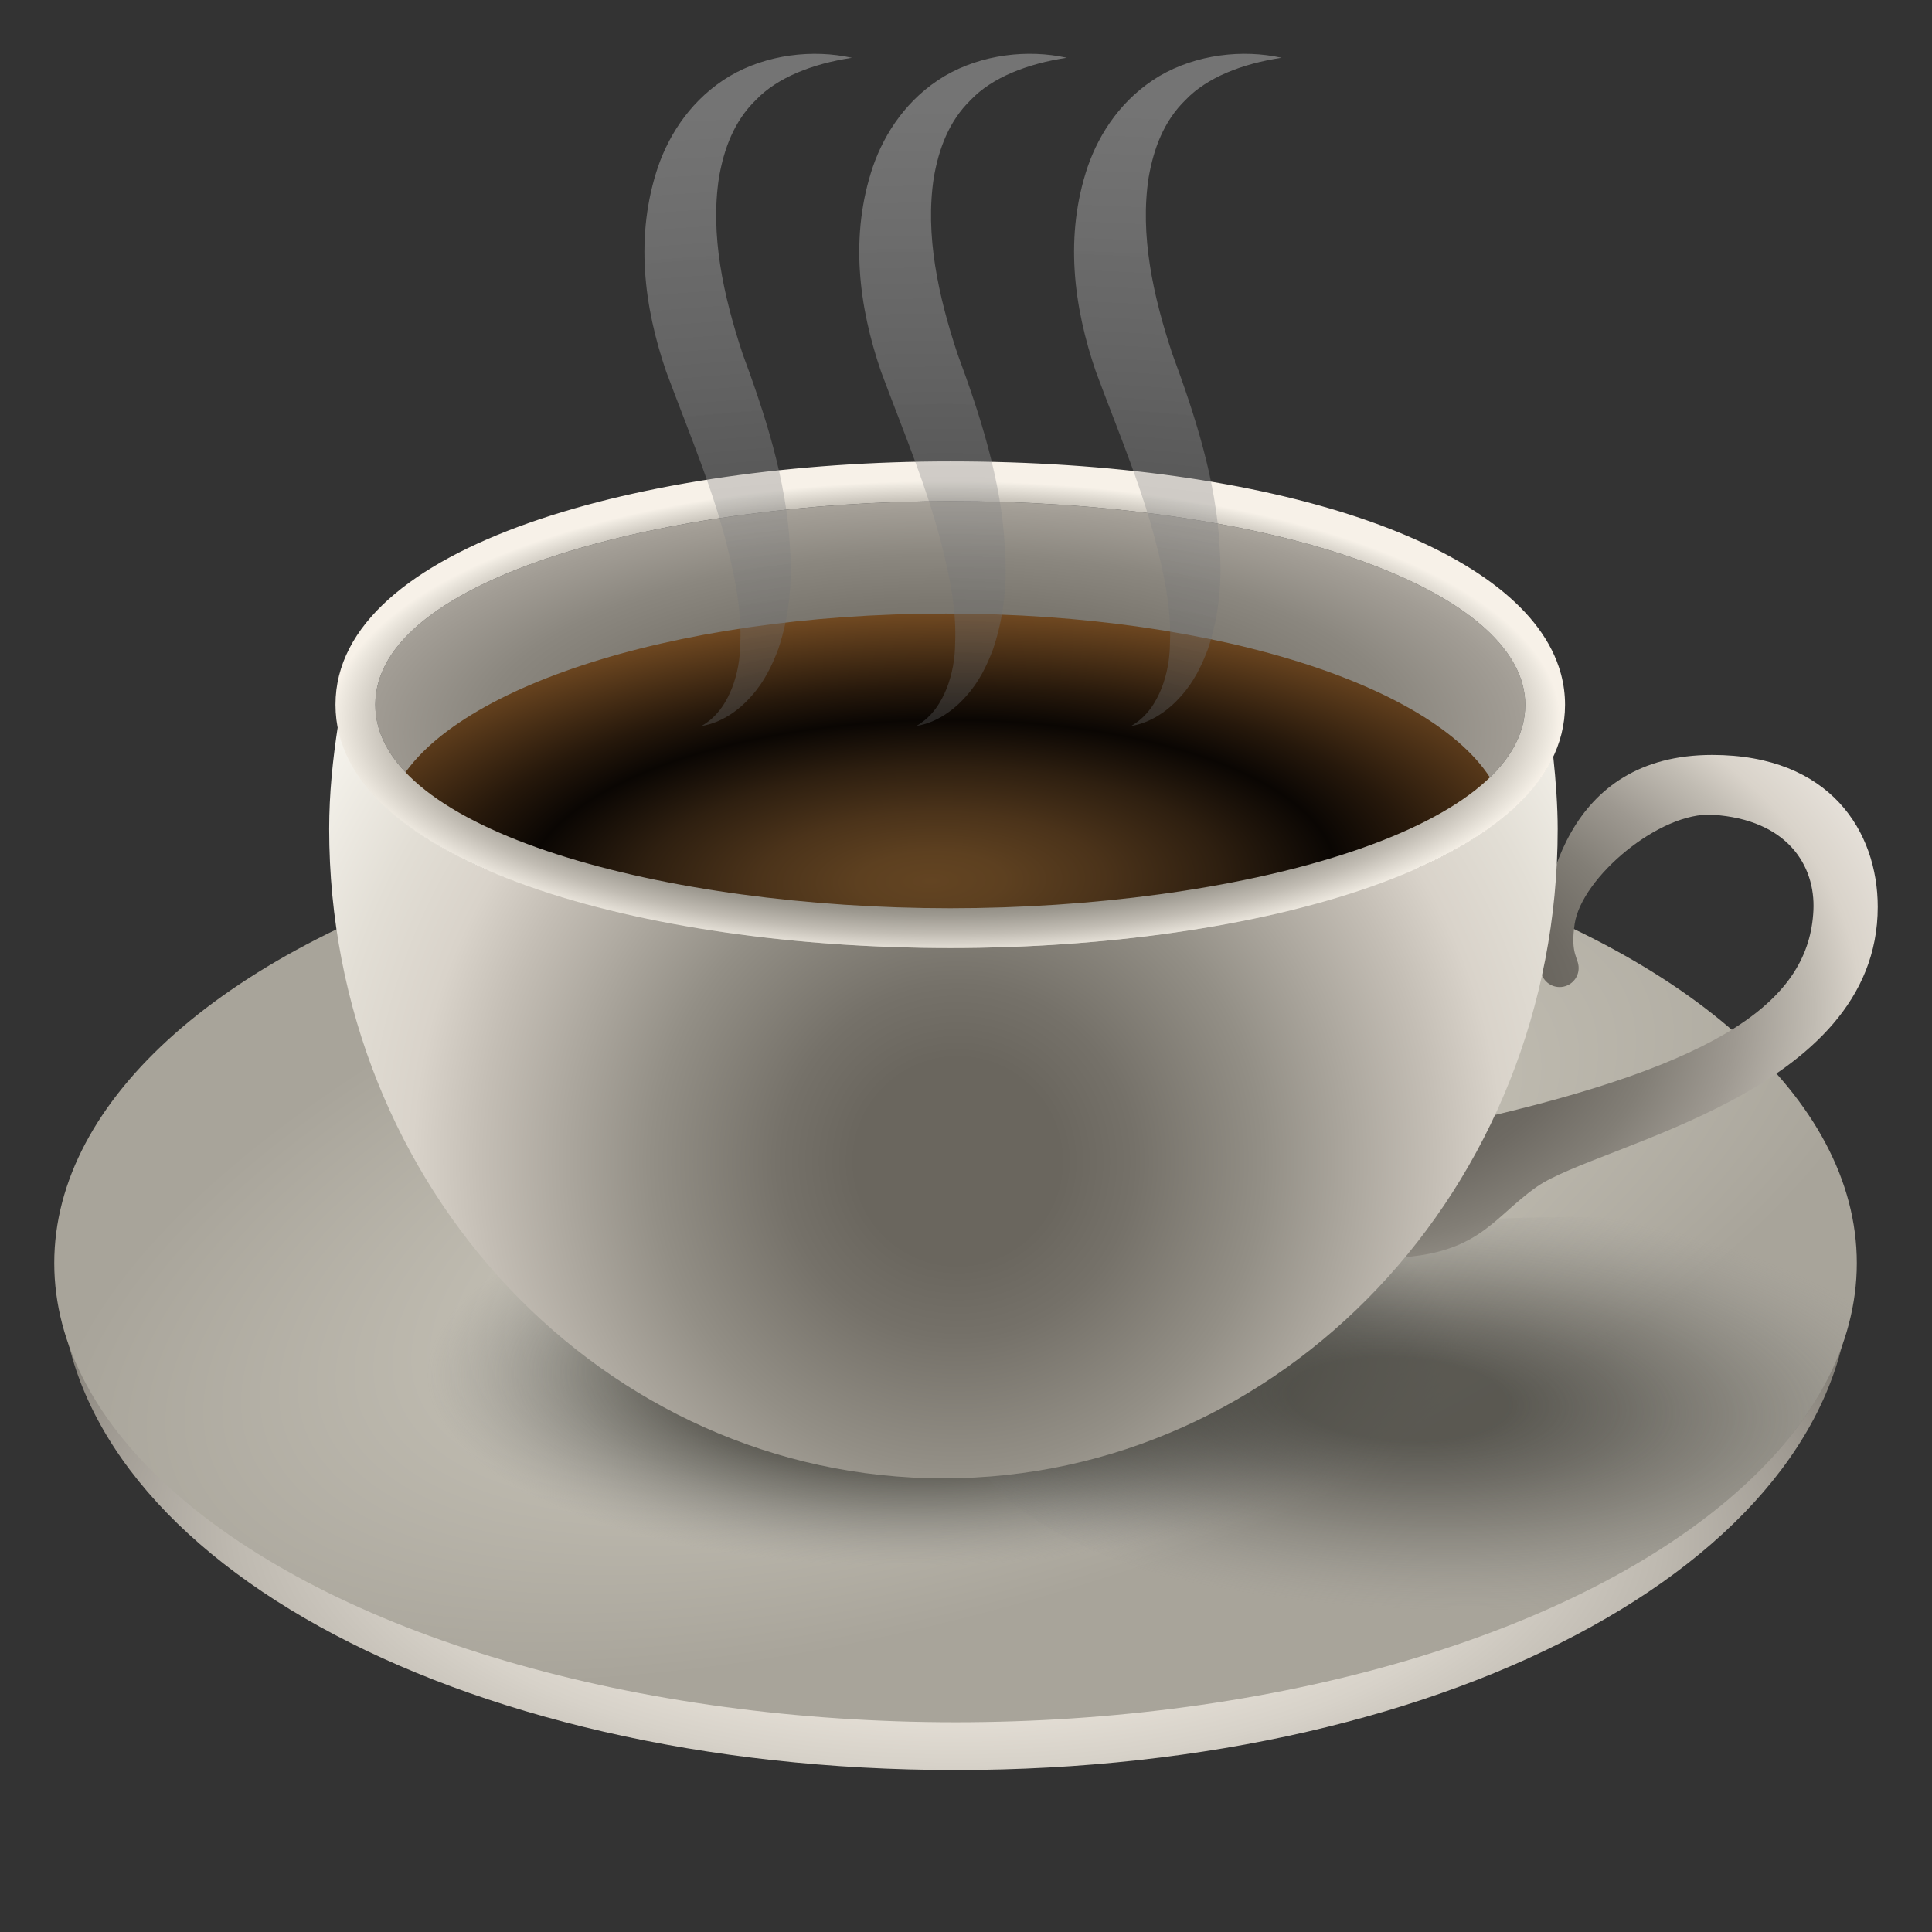 <svg xmlns="http://www.w3.org/2000/svg"  viewBox="0 0 48 48" width="144px" height="144px"><rect x="0" y="0" width="48" height="48" fill="#333333" stroke="none"/><radialGradient id="8HCICS8ELaTW4HUC2XMaka" cx="23.406" cy="18.223" r="20.96" gradientTransform="matrix(1 0 0 .387 0 11.164)" gradientUnits="userSpaceOnUse"><stop offset="0" stop-color="#6f6b63"/><stop offset=".229" stop-color="#726e66"/><stop offset=".397" stop-color="#7b776f"/><stop offset=".547" stop-color="#8b877f"/><stop offset=".685" stop-color="#a29d95"/><stop offset=".816" stop-color="#bfbab1"/><stop offset=".939" stop-color="#e2ddd4"/><stop offset="1" stop-color="#f7f1e8"/></radialGradient><path fill="url(#8HCICS8ELaTW4HUC2XMaka)" d="M23.609,12.451c-7.022,0-14.285,1.892-14.285,5.057s7.263,5.057,14.285,5.057 s14.285-1.892,14.285-5.057c0-0.164-0.021-0.328-0.063-0.487c-0.012-0.045-0.025-0.092-0.04-0.135 C36.93,14.314,30.966,12.451,23.609,12.451z"/><radialGradient id="8HCICS8ELaTW4HUC2XMakb" cx="23.558" cy="37.948" r="26.105" gradientTransform="matrix(1 .009 -.004 .42 .132 21.924)" gradientUnits="userSpaceOnUse"><stop offset="0" stop-color="#f7f1e8"/><stop offset=".196" stop-color="#f4eee5"/><stop offset=".366" stop-color="#e9e3da"/><stop offset=".526" stop-color="#d7d2c9"/><stop offset=".68" stop-color="#beb9b0"/><stop offset=".83" stop-color="#9e9991"/><stop offset=".975" stop-color="#77736b"/><stop offset="1" stop-color="#6f6b63"/></radialGradient><path fill="url(#8HCICS8ELaTW4HUC2XMakb)" d="M45.979,31.684c0,6.893-9.769,12.292-22.239,12.292c-12.47,0-22.239-5.399-22.239-12.292"/><radialGradient id="8HCICS8ELaTW4HUC2XMakc" cx="24.273" cy="30.136" r="24.12" gradientTransform="matrix(.954 -.299 .12 .384 -2.517 25.814)" gradientUnits="userSpaceOnUse"><stop offset="0" stop-color="#ded9cd"/><stop offset=".514" stop-color="#c0bcb1"/><stop offset="1" stop-color="#a8a49a"/></radialGradient><ellipse cx="23.74" cy="31.381" fill="url(#8HCICS8ELaTW4HUC2XMakc)" rx="22.392" ry="11.408"/><radialGradient id="8HCICS8ELaTW4HUC2XMakd" cx="23.434" cy="35.323" r="12.833" gradientTransform="matrix(1 -.03 .004 .396 -.131 20.53)" gradientUnits="userSpaceOnUse"><stop offset=".43" stop-color="#474640"/><stop offset=".565" stop-color="#4b4a44" stop-opacity=".764"/><stop offset=".698" stop-color="#555550" stop-opacity=".531"/><stop offset=".83" stop-color="#676764" stop-opacity=".298"/><stop offset=".961" stop-color="#80807f" stop-opacity=".068"/><stop offset="1" stop-color="#898989" stop-opacity="0"/></radialGradient><ellipse cx="23.84" cy="34.428" fill="url(#8HCICS8ELaTW4HUC2XMakd)" rx="14.997" ry="5.137"/><radialGradient id="8HCICS8ELaTW4HUC2XMake" cx="34.779" cy="34.744" r="13.678" gradientTransform="matrix(.998 .057 -.021 .379 .802 19.615)" gradientUnits="userSpaceOnUse"><stop offset=".198" stop-color="#474640"/><stop offset=".402" stop-color="#4a4944" stop-opacity=".746"/><stop offset=".583" stop-color="#54534e" stop-opacity=".521"/><stop offset=".754" stop-color="#646460" stop-opacity=".307"/><stop offset=".919" stop-color="#7b7b7a" stop-opacity=".101"/><stop offset="1" stop-color="#898989" stop-opacity="0"/></radialGradient><path fill="url(#8HCICS8ELaTW4HUC2XMake)" d="M24.025,35.377c0,2.632,5.783,4.799,13.232,5.098 c5.391-2.083,8.875-5.381,8.875-9.094c0-0.179-0.01-0.356-0.026-0.533c-2.11-0.388-4.521-0.609-7.083-0.609 C30.739,30.239,24.025,32.54,24.025,35.377z" opacity=".81"/><radialGradient id="8HCICS8ELaTW4HUC2XMakf" cx="32.623" cy="25.127" r="19.725" gradientTransform="matrix(1 0 0 .688 0 7.84)" gradientUnits="userSpaceOnUse"><stop offset=".131" stop-color="#5e5b54"/><stop offset=".233" stop-color="#625f58"/><stop offset=".334" stop-color="#6e6a63"/><stop offset=".434" stop-color="#827e76"/><stop offset=".534" stop-color="#9e9991"/><stop offset=".633" stop-color="#c1bcb3"/><stop offset=".69" stop-color="#d9d3ca"/><stop offset=".785" stop-color="#e8e3dc"/><stop offset=".909" stop-color="#f7f2ee"/><stop offset="1" stop-color="#fcf8f4"/></radialGradient><path fill="url(#8HCICS8ELaTW4HUC2XMakf)" d="M46.652,22.532c0-1.864-1.174-3.776-4.112-3.776c-3.63,0-4.293,3.352-4.293,5.346 c0-0.004,0.028-0.07,0.028-0.052c0,0.261,0.212,0.473,0.473,0.473s0.473-0.212,0.473-0.473s-0.212-0.332-0.099-1.095 c0.171-1.155,2.119-2.796,3.432-2.712c1.848,0.119,2.552,1.258,2.5,2.373c-0.104,2.209-2.203,3.813-8.644,5.254l-2.161,3.39 c2.479,0,2.784-0.976,3.94-1.78C39.716,28.421,46.652,27.193,46.652,22.532z"/><radialGradient id="8HCICS8ELaTW4HUC2XMakg" cx="23.132" cy="21.88" r="16.971" gradientTransform="matrix(1 -.021 .008 .397 -.177 13.687)" gradientUnits="userSpaceOnUse"><stop offset="0" stop-color="#634422"/><stop offset=".107" stop-color="#5d4020"/><stop offset=".254" stop-color="#4b331a"/><stop offset=".424" stop-color="#2e1f10"/><stop offset=".593" stop-color="#0a0603"/><stop offset=".713" stop-color="#26180b"/><stop offset=".969" stop-color="#6c4620"/><stop offset="1" stop-color="#754c23"/></radialGradient><path fill="url(#8HCICS8ELaTW4HUC2XMakg)" d="M9.761,19.734c1.103-2.547,6.826-4.49,13.739-4.49c6.855,0,12.542,1.91,13.714,4.425 c-2.269,1.992-7.579,3.39-13.769,3.39C17.325,23.059,12.072,21.691,9.761,19.734z"/><radialGradient id="8HCICS8ELaTW4HUC2XMakh" cx="23.794" cy="28.853" r="19.345" gradientUnits="userSpaceOnUse"><stop offset=".131" stop-color="#6a665e"/><stop offset=".226" stop-color="#757169"/><stop offset=".393" stop-color="#938f86"/><stop offset=".613" stop-color="#c4beb5"/><stop offset=".7" stop-color="#d9d3ca"/><stop offset=".812" stop-color="#e2ded5"/><stop offset="1" stop-color="#faf8f2"/></radialGradient><path fill="url(#8HCICS8ELaTW4HUC2XMakh)" d="M23.609,23.553c-7.255,0-14.577-1.901-15.211-5.535c-0.13,0.841-0.22,1.696-0.22,2.576 c0,8.911,6.833,16.135,15.261,16.135c8.428,0,15.261-7.224,15.261-16.135c0-0.545-0.044-1.186-0.112-1.817 C37.135,21.916,30.342,23.553,23.609,23.553z"/><radialGradient id="8HCICS8ELaTW4HUC2XMaki" cx="23.491" cy="17.864" r="15.261" gradientTransform="matrix(1 0 0 .387 0 10.943)" gradientUnits="userSpaceOnUse"><stop offset=".636" stop-color="#6f6b63"/><stop offset=".689" stop-color="#747068"/><stop offset=".754" stop-color="#848077"/><stop offset=".827" stop-color="#9d9990"/><stop offset=".905" stop-color="#c1bcb3"/><stop offset=".986" stop-color="#eee9e0"/><stop offset="1" stop-color="#f7f1e8"/></radialGradient><path fill="url(#8HCICS8ELaTW4HUC2XMaki)" d="M23.609,23.553c-7.59,0-15.274-2.076-15.274-6.045s7.684-6.045,15.274-6.045 c8.02,0,14.095,2.051,15.118,5.103c0.021,0.06,0.042,0.131,0.061,0.203c0.063,0.243,0.095,0.491,0.095,0.739 C38.883,21.477,31.199,23.553,23.609,23.553z M23.609,12.451c-7.022,0-14.285,1.892-14.285,5.057s7.263,5.057,14.285,5.057 s14.285-1.892,14.285-5.057c0-0.164-0.021-0.328-0.063-0.487c-0.012-0.045-0.025-0.092-0.04-0.135 C36.93,14.314,30.966,12.451,23.609,12.451z"/><radialGradient id="8HCICS8ELaTW4HUC2XMakj" cx="23.478" cy="18.892" r="20.731" gradientTransform="matrix(0 -.816 2.187 0 -17.83 38.577)" gradientUnits="userSpaceOnUse"><stop offset="0" stop-color="#424242"/><stop offset=".681" stop-color="#bdbdbd" stop-opacity=".864"/><stop offset="1" stop-color="#f2f2f2" stop-opacity=".8"/></radialGradient><path fill="url(#8HCICS8ELaTW4HUC2XMakj)" d="M21.165,1.436c-0.987,0.148-1.856,0.494-2.383,1.045 c-0.549,0.532-0.796,1.223-0.919,1.927c-0.22,1.428,0.107,2.936,0.588,4.385c0.548,1.481,1.093,3.14,1.175,4.802 c0.063,0.833-0.008,1.692-0.288,2.525c-0.154,0.412-0.351,0.822-0.671,1.175c-0.305,0.349-0.737,0.662-1.238,0.742 c0.409-0.236,0.618-0.598,0.759-0.947c0.136-0.355,0.2-0.725,0.204-1.1c0.034-0.747-0.103-1.502-0.285-2.252 c-0.362-1.521-0.971-2.935-1.557-4.508c-0.553-1.615-0.78-3.373-0.2-5.091c0.293-0.846,0.859-1.697,1.775-2.246 C19.049,1.348,20.203,1.222,21.165,1.436z M23.463,1.892c-0.917,0.549-1.482,1.401-1.775,2.246c-0.581,1.718-0.353,3.476,0.2,5.091 c0.586,1.574,1.194,2.987,1.557,4.508c0.183,0.75,0.319,1.505,0.285,2.252c-0.004,0.375-0.068,0.745-0.204,1.1 c-0.141,0.348-0.35,0.71-0.759,0.947c0.501-0.08,0.933-0.393,1.238-0.742c0.32-0.353,0.517-0.764,0.671-1.175 c0.28-0.833,0.351-1.692,0.288-2.525c-0.082-1.662-0.627-3.32-1.175-4.802c-0.481-1.449-0.808-2.957-0.588-4.385 c0.123-0.703,0.37-1.394,0.919-1.927c0.526-0.551,1.395-0.897,2.383-1.045C25.54,1.222,24.386,1.348,23.463,1.892z M28.8,1.892 c-0.917,0.549-1.482,1.401-1.775,2.246c-0.581,1.718-0.353,3.476,0.2,5.091c0.586,1.574,1.194,2.987,1.557,4.508 c0.183,0.75,0.319,1.505,0.285,2.252c-0.004,0.375-0.068,0.745-0.204,1.1c-0.141,0.348-0.35,0.71-0.759,0.947 c0.501-0.08,0.933-0.393,1.238-0.742c0.32-0.353,0.517-0.764,0.671-1.175c0.28-0.833,0.351-1.692,0.288-2.525 c-0.082-1.662-0.627-3.32-1.175-4.802c-0.481-1.449-0.808-2.957-0.588-4.385c0.123-0.703,0.37-1.394,0.919-1.927 c0.526-0.551,1.395-0.897,2.383-1.045C30.877,1.222,29.724,1.348,28.8,1.892z" opacity=".43"/></svg>